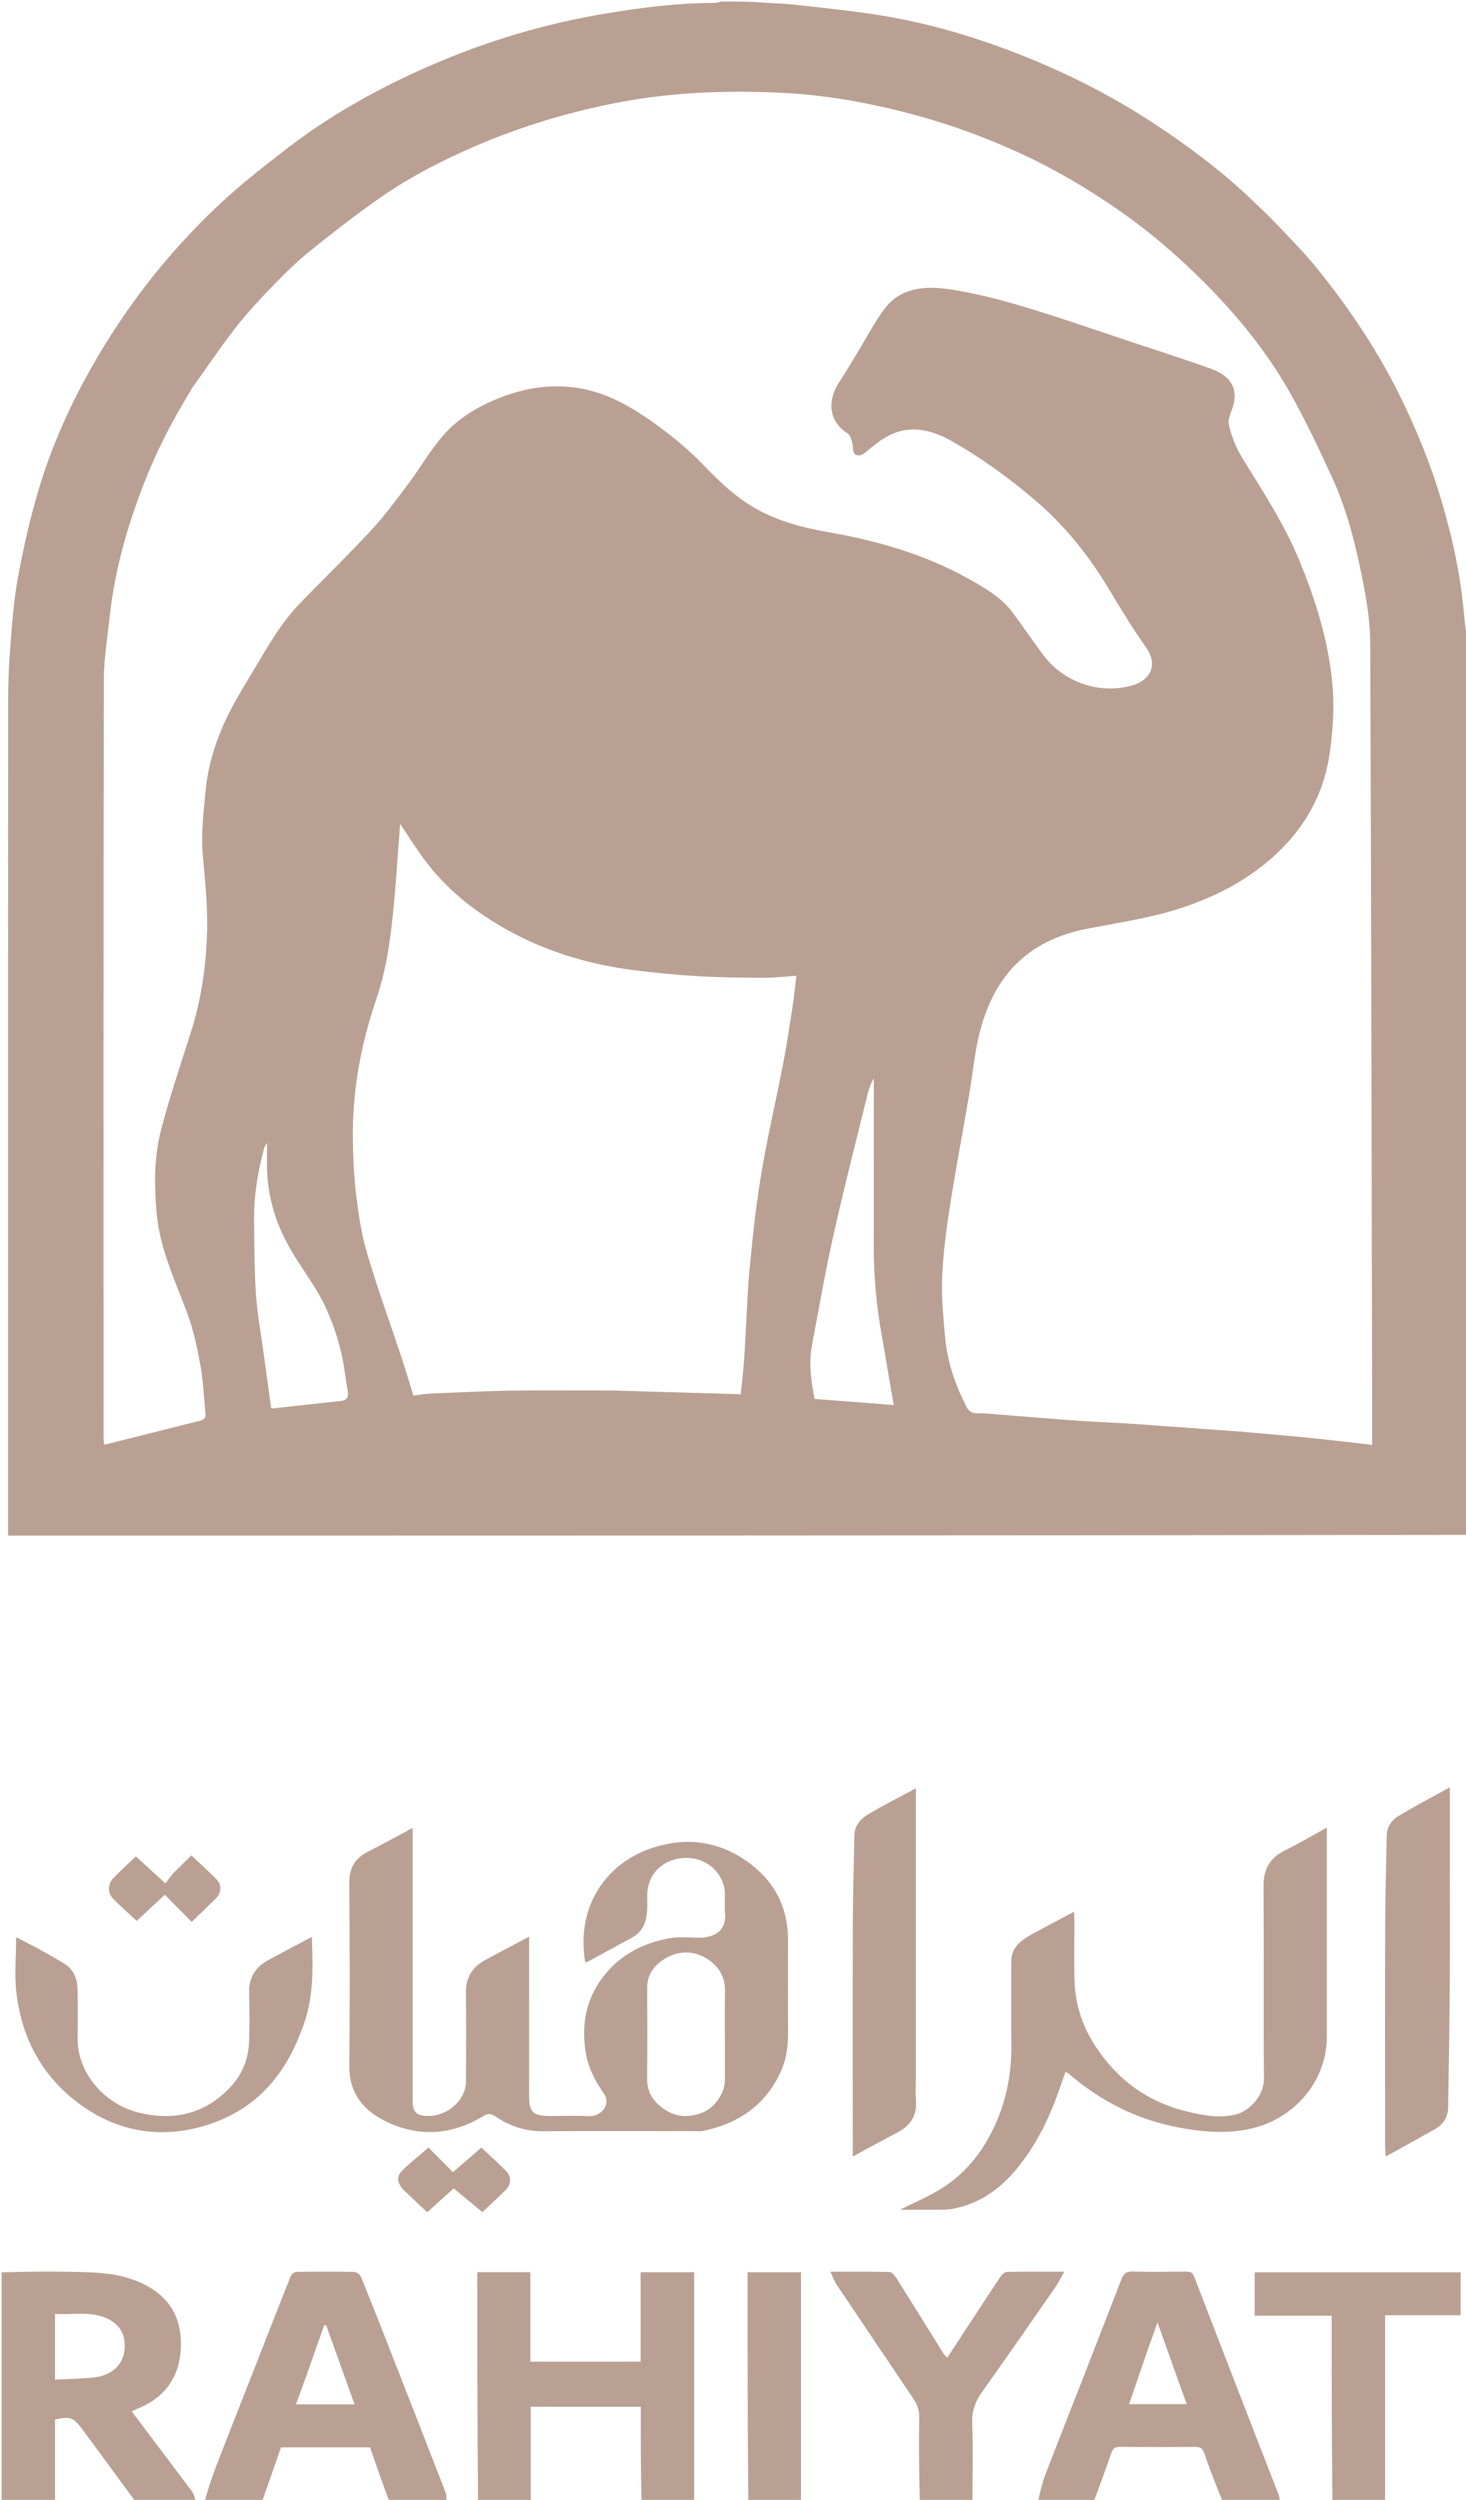 <svg width="78" height="133" viewBox="0 0 78 133" fill="none" xmlns="http://www.w3.org/2000/svg">
<g clip-path="url(#clip0_163_9440)">
<path d="M38.397 0.08C38.973 0.08 39.549 0.08 40.187 0.108C40.917 0.171 41.59 0.174 42.254 0.247C43.773 0.414 45.297 0.57 46.804 0.81C49.824 1.292 52.705 2.218 55.484 3.405C57.565 4.294 59.55 5.354 61.425 6.589C63.195 7.755 64.883 9.012 66.411 10.449C66.995 10.998 67.573 11.554 68.124 12.133C68.813 12.857 69.511 13.579 70.134 14.352C71.878 16.518 73.398 18.812 74.596 21.291C75.421 22.996 76.128 24.738 76.666 26.539C77.292 28.634 77.748 30.758 77.918 32.931C77.951 33.347 78.029 33.76 78.085 34.175C78.085 49.991 78.085 65.807 78.045 81.66C52.158 81.698 26.311 81.698 0.43 81.698C0.43 81.447 0.43 81.261 0.43 81.076C0.43 66.603 0.428 52.131 0.434 37.658C0.434 36.684 0.449 35.708 0.524 34.737C0.631 33.375 0.714 32.003 0.965 30.662C1.281 28.972 1.666 27.284 2.183 25.639C3.038 22.92 4.302 20.357 5.851 17.913C7.445 15.398 9.332 13.092 11.522 11.016C12.698 9.9 13.991 8.884 15.287 7.887C17.622 6.092 20.204 4.657 22.946 3.468C25.932 2.173 29.038 1.243 32.283 0.71C34.176 0.398 36.073 0.156 37.999 0.157C38.132 0.157 38.264 0.107 38.397 0.08ZM10.168 20.721C10.158 20.746 10.15 20.772 10.136 20.795C9.168 22.375 8.323 24.01 7.659 25.721C6.783 27.981 6.117 30.291 5.851 32.688C5.721 33.863 5.526 35.04 5.524 36.217C5.501 49.618 5.509 63.02 5.51 76.422C5.51 76.562 5.523 76.702 5.529 76.827C5.586 76.843 5.602 76.853 5.614 76.85C7.295 76.427 8.976 76.001 10.658 75.581C10.88 75.525 10.954 75.403 10.934 75.203C10.846 74.344 10.815 73.477 10.661 72.629C10.492 71.694 10.293 70.749 9.96 69.856C9.307 68.108 8.499 66.416 8.332 64.531C8.199 63.033 8.197 61.54 8.576 60.087C9.028 58.354 9.606 56.649 10.151 54.938C10.681 53.276 10.94 51.573 11.01 49.848C11.068 48.423 10.931 47.004 10.797 45.581C10.688 44.41 10.828 43.211 10.944 42.032C11.071 40.747 11.448 39.501 11.999 38.322C12.44 37.378 13.001 36.48 13.541 35.578C14.261 34.376 14.947 33.147 15.944 32.114C17.205 30.808 18.517 29.543 19.748 28.213C20.469 27.434 21.096 26.576 21.731 25.731C22.372 24.875 22.901 23.938 23.608 23.135C24.371 22.268 25.385 21.649 26.498 21.2C28.548 20.372 30.619 20.3 32.64 21.218C33.512 21.614 34.324 22.154 35.088 22.717C35.904 23.318 36.687 23.976 37.383 24.695C38.158 25.495 38.94 26.271 39.903 26.875C41.165 27.667 42.581 28.049 44.059 28.309C46.68 28.769 49.209 29.496 51.516 30.784C52.406 31.28 53.297 31.793 53.902 32.617C54.448 33.359 54.963 34.121 55.516 34.858C56.573 36.266 58.421 36.938 60.15 36.492C61.28 36.2 61.6 35.327 60.991 34.461C60.306 33.488 59.677 32.477 59.071 31.457C57.987 29.634 56.69 27.98 55.025 26.57C53.66 25.415 52.221 24.366 50.651 23.474C49.975 23.089 49.234 22.812 48.438 22.855C47.532 22.903 46.831 23.399 46.183 23.959C46.035 24.086 45.811 24.255 45.652 24.231C45.335 24.183 45.403 23.878 45.36 23.644C45.321 23.435 45.256 23.154 45.096 23.054C44.025 22.383 44.053 21.231 44.644 20.339C44.964 19.857 45.256 19.359 45.558 18.866C46.066 18.038 46.503 17.164 47.094 16.391C47.93 15.297 49.236 15.198 50.502 15.389C51.824 15.589 53.134 15.918 54.412 16.3C56.382 16.89 58.322 17.571 60.272 18.218C61.675 18.683 63.085 19.13 64.472 19.635C65.391 19.97 65.904 20.596 65.606 21.61C65.509 21.941 65.311 22.304 65.384 22.605C65.527 23.201 65.751 23.804 66.076 24.332C67.179 26.126 68.34 27.886 69.139 29.831C70.052 32.057 70.749 34.334 70.916 36.715C70.993 37.81 70.904 38.93 70.755 40.023C70.446 42.283 69.365 44.192 67.558 45.744C66.227 46.887 64.69 47.684 63.004 48.257C61.331 48.824 59.583 49.075 57.848 49.409C54.546 50.046 52.818 52.074 52.099 55.04C51.846 56.082 51.751 57.157 51.57 58.215C51.223 60.24 50.838 62.259 50.523 64.288C50.331 65.52 50.176 66.764 50.126 68.007C50.084 69.04 50.195 70.082 50.282 71.117C50.393 72.425 50.817 73.658 51.421 74.84C51.547 75.084 51.714 75.195 52.019 75.193C52.459 75.189 52.9 75.238 53.34 75.272C54.671 75.375 56.002 75.49 57.334 75.584C58.314 75.653 59.297 75.687 60.277 75.753C61.739 75.851 63.198 75.963 64.659 76.069C65.085 76.1 65.511 76.123 65.937 76.16C67.096 76.261 68.255 76.363 69.414 76.472C70.077 76.535 70.739 76.611 71.401 76.685C71.918 76.742 72.434 76.805 73.006 76.872C73.006 76.075 73.007 75.315 73.006 74.554C72.978 61.116 72.956 47.679 72.905 34.241C72.901 33.199 72.75 32.146 72.551 31.118C72.17 29.151 71.705 27.193 70.853 25.35C70.111 23.744 69.359 22.134 68.465 20.6C67.309 18.616 65.841 16.814 64.201 15.153C62.701 13.634 61.072 12.237 59.278 11.012C57.704 9.937 56.056 8.972 54.311 8.169C52.569 7.366 50.766 6.692 48.895 6.175C46.435 5.495 43.929 5.035 41.377 4.926C38.541 4.805 35.711 4.912 32.905 5.451C30.279 5.956 27.753 6.715 25.324 7.758C23.54 8.524 21.819 9.411 20.243 10.506C18.968 11.392 17.745 12.347 16.54 13.315C15.85 13.869 15.215 14.489 14.604 15.119C13.898 15.846 13.198 16.586 12.58 17.378C11.745 18.447 10.991 19.571 10.168 20.721ZM32.586 73.978C34.859 74.044 37.132 74.11 39.413 74.175C39.477 73.514 39.555 72.881 39.597 72.246C39.668 71.156 39.714 70.065 39.776 68.975C39.8 68.537 39.826 68.098 39.869 67.662C39.975 66.592 40.071 65.522 40.21 64.456C40.347 63.406 40.506 62.358 40.704 61.317C41.004 59.742 41.362 58.178 41.666 56.604C41.864 55.576 42.017 54.54 42.177 53.507C42.255 53.003 42.301 52.495 42.37 51.916C41.74 51.956 41.189 52.022 40.638 52.02C39.481 52.014 38.322 52.004 37.167 51.937C36.035 51.872 34.903 51.762 33.779 51.622C31.379 51.322 29.111 50.647 27.016 49.488C25.367 48.576 23.923 47.446 22.788 46.005C22.196 45.254 21.704 44.435 21.29 43.827C21.149 45.569 21.049 47.519 20.814 49.455C20.663 50.698 20.433 51.955 20.027 53.143C19.192 55.582 18.741 58.06 18.775 60.613C18.788 61.61 18.831 62.612 18.954 63.601C19.082 64.636 19.235 65.68 19.532 66.681C20.087 68.553 20.758 70.396 21.373 72.253C21.589 72.905 21.784 73.563 21.998 74.249C22.313 74.209 22.578 74.155 22.844 74.144C24.313 74.083 25.781 74.008 27.25 73.985C28.999 73.957 30.75 73.978 32.586 73.978ZM47.261 73.068C47.145 72.389 47.033 71.709 46.912 71.031C46.632 69.469 46.486 67.896 46.489 66.312C46.492 65.106 46.489 63.901 46.49 62.695C46.49 62.093 46.492 61.49 46.492 60.887C46.492 59.711 46.492 58.535 46.492 57.36C46.343 57.629 46.237 57.901 46.168 58.18C45.555 60.678 44.913 63.171 44.352 65.679C43.912 67.645 43.567 69.629 43.197 71.608C43.018 72.561 43.164 73.503 43.339 74.426C44.768 74.536 46.149 74.643 47.555 74.751C47.456 74.203 47.36 73.671 47.261 73.068ZM17.177 69.236C17.042 69.002 16.914 68.765 16.771 68.535C16.246 67.69 15.654 66.875 15.201 65.997C14.554 64.746 14.213 63.405 14.205 62.003C14.203 61.631 14.205 61.259 14.205 60.792C14.12 60.955 14.068 61.022 14.048 61.096C13.722 62.337 13.504 63.592 13.519 64.872C13.534 66.195 13.529 67.519 13.617 68.838C13.688 69.893 13.883 70.941 14.025 71.992C14.157 72.962 14.293 73.933 14.428 74.904C14.453 74.913 14.48 74.934 14.504 74.931C15.715 74.8 16.926 74.668 18.137 74.534C18.458 74.499 18.555 74.318 18.507 74.037C18.446 73.684 18.387 73.331 18.34 72.977C18.167 71.693 17.77 70.469 17.177 69.236Z" fill="#B9A092"/>
<path d="M0.086 120.896C1.304 120.858 2.522 120.837 3.739 120.864C4.844 120.888 5.958 120.891 7.017 121.261C8.845 121.9 9.682 123.123 9.625 124.866C9.576 126.382 8.839 127.55 7.275 128.164C7.186 128.199 7.101 128.246 7.007 128.291C8.083 129.717 9.154 131.132 10.216 132.553C10.315 132.687 10.351 132.862 10.417 133.049C9.353 133.08 8.29 133.08 7.184 133.052C6.242 131.79 5.351 130.551 4.441 129.324C3.898 128.59 3.753 128.544 2.927 128.725C2.927 130.171 2.927 131.625 2.927 133.08C1.982 133.08 1.037 133.08 0.086 133.08C0.086 129.031 0.086 124.982 0.086 120.896ZM2.927 125.64C2.927 125.942 2.927 126.243 2.927 126.605C3.69 126.562 4.376 126.556 5.053 126.478C5.914 126.379 6.521 125.834 6.616 125.078C6.709 124.343 6.488 123.647 5.55 123.287C4.708 122.964 3.837 123.167 2.927 123.104C2.927 123.96 2.927 124.76 2.927 125.64Z" fill="#B9A092"/>
<path d="M25.437 133.08C25.396 129.025 25.396 124.97 25.396 120.886C26.35 120.886 27.259 120.886 28.218 120.886C28.218 122.464 28.218 124.038 28.218 125.647C30.189 125.647 32.113 125.647 34.085 125.647C34.085 124.063 34.085 122.49 34.085 120.887C35.043 120.887 35.953 120.887 36.933 120.887C36.933 124.928 36.933 128.967 36.933 133.043C36.013 133.08 35.093 133.08 34.132 133.043C34.092 131.352 34.092 129.698 34.092 128.043C32.108 128.043 30.195 128.043 28.238 128.043C28.238 129.74 28.238 131.41 28.238 133.08C27.317 133.08 26.397 133.08 25.437 133.08Z" fill="#B9A092"/>
<path d="M55.227 133.08C55.336 132.587 55.456 132.083 55.641 131.601C56.309 129.857 57.001 128.12 57.68 126.379C58.349 124.664 59.014 122.947 59.679 121.229C59.781 120.965 59.938 120.84 60.272 120.849C61.218 120.875 62.165 120.864 63.111 120.854C63.348 120.851 63.46 120.922 63.542 121.136C64.599 123.889 65.666 126.639 66.732 129.388C67.161 130.496 67.597 131.601 68.026 132.708C68.064 132.806 68.076 132.913 68.1 133.048C67.094 133.08 66.088 133.08 65.039 133.05C64.685 132.182 64.359 131.35 64.07 130.506C63.983 130.254 63.858 130.179 63.589 130.181C62.256 130.191 60.923 130.191 59.59 130.181C59.335 130.179 59.216 130.253 59.136 130.487C58.838 131.356 58.514 132.217 58.2 133.08C57.222 133.08 56.244 133.08 55.227 133.08ZM61.084 124.959C60.75 125.933 60.416 126.908 60.074 127.906C61.119 127.906 62.098 127.906 63.138 127.906C62.623 126.463 62.123 125.062 61.585 123.554C61.403 124.076 61.259 124.489 61.084 124.959Z" fill="#B9A092"/>
<path d="M10.889 133.08C11.057 132.477 11.247 131.868 11.477 131.272C12.135 129.565 12.809 127.865 13.476 126.162C14.138 124.471 14.796 122.779 15.47 121.093C15.51 120.993 15.672 120.87 15.78 120.869C16.798 120.852 17.817 120.849 18.835 120.871C18.965 120.873 19.16 121.017 19.208 121.137C19.763 122.497 20.298 123.865 20.833 125.233C21.792 127.682 22.75 130.131 23.701 132.583C23.753 132.715 23.743 132.869 23.762 133.046C22.756 133.08 21.75 133.08 20.703 133.049C20.337 132.079 20.012 131.14 19.688 130.205C18.081 130.205 16.512 130.205 14.95 130.205C14.611 131.177 14.279 132.128 13.948 133.08C12.941 133.08 11.935 133.08 10.889 133.08ZM16.433 126.027C16.208 126.648 15.983 127.269 15.748 127.917C16.811 127.917 17.811 127.917 18.864 127.917C18.353 126.491 17.852 125.096 17.352 123.701C17.317 123.707 17.283 123.713 17.248 123.718C16.98 124.467 16.712 125.215 16.433 126.027Z" fill="#B9A092"/>
<path d="M48.94 133.08C48.9 131.594 48.887 130.106 48.909 128.62C48.914 128.255 48.82 127.946 48.619 127.649C47.245 125.609 45.869 123.57 44.501 121.526C44.379 121.344 44.308 121.133 44.178 120.86C45.296 120.86 46.311 120.848 47.324 120.875C47.452 120.878 47.609 121.064 47.693 121.197C48.535 122.533 49.364 123.876 50.199 125.215C50.241 125.282 50.307 125.336 50.401 125.438C50.899 124.676 51.38 123.938 51.863 123.201C52.329 122.49 52.792 121.776 53.271 121.072C53.335 120.977 53.478 120.87 53.587 120.868C54.561 120.853 55.535 120.859 56.624 120.859C56.449 121.168 56.331 121.425 56.17 121.657C54.881 123.512 53.596 125.37 52.283 127.211C51.908 127.736 51.7 128.254 51.725 128.907C51.778 130.271 51.741 131.639 51.741 133.043C50.821 133.08 49.901 133.08 48.94 133.08Z" fill="#B9A092"/>
<path d="M70.895 133.08C70.854 129.802 70.854 126.524 70.854 123.201C69.47 123.201 68.13 123.201 66.756 123.201C66.756 122.414 66.756 121.671 66.756 120.893C70.396 120.893 74.041 120.893 77.714 120.893C77.714 121.646 77.714 122.388 77.714 123.176C76.389 123.176 75.078 123.176 73.695 123.176C73.695 126.482 73.695 129.744 73.695 133.043C72.775 133.08 71.855 133.08 70.895 133.08Z" fill="#B9A092"/>
<path d="M39.816 133.08C39.775 129.025 39.775 124.971 39.775 120.887C40.727 120.887 41.637 120.887 42.617 120.887C42.617 124.929 42.617 128.967 42.617 133.043C41.696 133.08 40.776 133.08 39.816 133.08Z" fill="#B9A092"/>
<path d="M41.927 106.947C41.914 108.036 42.026 109.092 41.589 110.105C40.815 111.9 39.397 112.962 37.395 113.372C37.271 113.397 37.138 113.38 37.008 113.38C34.311 113.38 31.614 113.366 28.917 113.387C27.96 113.394 27.117 113.114 26.373 112.606C26.079 112.405 25.922 112.457 25.677 112.603C24.019 113.594 22.28 113.714 20.537 112.867C19.302 112.266 18.574 111.322 18.587 109.931C18.616 106.688 18.612 103.445 18.584 100.202C18.578 99.443 18.831 98.897 19.549 98.53C20.329 98.131 21.096 97.709 21.954 97.251C21.954 97.494 21.954 97.661 21.954 97.828C21.954 102.477 21.954 107.127 21.954 111.777C21.954 112.378 22.182 112.586 22.828 112.575C23.869 112.558 24.793 111.693 24.794 110.727C24.797 109.159 24.809 107.591 24.789 106.024C24.779 105.26 25.086 104.681 25.786 104.296C26.54 103.882 27.306 103.485 28.152 103.035C28.152 103.274 28.152 103.427 28.152 103.581C28.152 106.234 28.152 108.887 28.153 111.54C28.153 112.372 28.371 112.575 29.257 112.576C29.945 112.576 30.636 112.548 31.322 112.584C31.967 112.617 32.557 111.976 32.121 111.364C31.632 110.677 31.266 109.934 31.146 109.095C30.939 107.655 31.189 106.324 32.119 105.133C32.993 104.013 34.197 103.374 35.626 103.116C36.124 103.026 36.655 103.083 37.171 103.089C38.05 103.1 38.667 102.679 38.575 101.787C38.54 101.442 38.578 101.091 38.568 100.743C38.541 99.744 37.711 98.847 36.511 98.846C35.398 98.845 34.496 99.597 34.44 100.727C34.424 101.035 34.457 101.345 34.433 101.652C34.387 102.239 34.217 102.771 33.615 103.093C32.839 103.508 32.071 103.935 31.298 104.355C31.252 104.38 31.191 104.381 31.136 104.393C30.577 101.064 32.673 98.476 35.877 98.043C37.37 97.841 38.742 98.257 39.933 99.167C41.351 100.249 41.948 101.652 41.93 103.329C41.917 104.521 41.927 105.714 41.927 106.947ZM38.57 108.756C38.57 107.819 38.557 106.881 38.574 105.944C38.585 105.319 38.371 104.814 37.865 104.39C37.245 103.871 36.385 103.695 35.574 104.102C34.903 104.439 34.431 104.969 34.435 105.759C34.443 107.366 34.448 108.973 34.431 110.58C34.425 111.151 34.62 111.608 35.063 112.001C35.734 112.596 36.484 112.728 37.334 112.412C38.024 112.155 38.567 111.377 38.569 110.645C38.571 110.042 38.57 109.439 38.57 108.756Z" fill="#B9A092"/>
<path d="M53.807 104.47C53.755 103.603 54.35 103.203 55.011 102.847C55.699 102.478 56.388 102.11 57.139 101.708C57.149 101.876 57.163 102.013 57.164 102.149C57.166 103.221 57.142 104.293 57.17 105.364C57.215 107.086 57.907 108.575 59.07 109.899C60.184 111.166 61.599 111.981 63.286 112.369C64.096 112.554 64.93 112.707 65.772 112.489C66.47 112.308 67.257 111.507 67.249 110.597C67.22 107.181 67.253 103.764 67.227 100.348C67.221 99.486 67.523 98.866 68.351 98.454C69.085 98.09 69.79 97.675 70.595 97.235C70.595 97.487 70.595 97.641 70.595 97.796C70.595 101.319 70.595 104.843 70.595 108.367C70.595 110.717 68.859 112.797 66.392 113.284C65.171 113.526 63.923 113.423 62.699 113.187C60.458 112.756 58.529 111.764 56.855 110.321C56.825 110.295 56.784 110.28 56.694 110.228C56.562 110.598 56.432 110.952 56.308 111.308C55.803 112.755 55.121 114.122 54.134 115.338C53.262 116.411 52.176 117.223 50.723 117.508C50.475 117.556 50.214 117.557 49.959 117.559C49.245 117.565 48.531 117.561 47.887 117.561C48.608 117.197 49.41 116.865 50.126 116.413C51.09 115.803 51.85 114.988 52.427 114.033C53.431 112.373 53.842 110.584 53.812 108.688C53.789 107.295 53.807 105.901 53.807 104.47Z" fill="#B9A092"/>
<path d="M77.14 98.504C77.14 100.875 77.151 103.206 77.136 105.537C77.123 107.731 77.088 109.924 77.049 112.117C77.04 112.606 76.815 113.014 76.35 113.275C75.503 113.751 74.651 114.22 73.725 114.735C73.712 114.499 73.697 114.36 73.697 114.221C73.696 110.256 73.688 106.29 73.7 102.324C73.704 100.774 73.756 99.224 73.781 97.674C73.788 97.221 74.018 96.854 74.389 96.628C75.252 96.102 76.156 95.633 77.14 95.087C77.14 96.285 77.14 97.374 77.14 98.504Z" fill="#B9A092"/>
<path d="M48.729 110.565C48.729 110.994 48.705 111.384 48.734 111.771C48.792 112.529 48.467 113.073 47.764 113.442C46.99 113.849 46.225 114.269 45.372 114.729C45.372 114.486 45.372 114.344 45.372 114.201C45.372 110.221 45.364 106.241 45.376 102.261C45.38 100.724 45.431 99.187 45.457 97.65C45.466 97.127 45.784 96.761 46.214 96.51C47.038 96.026 47.896 95.593 48.729 95.144C48.729 100.283 48.729 105.404 48.729 110.565Z" fill="#B9A092"/>
<path d="M16.041 108.019C15.174 110.378 13.65 112.188 11.127 113.019C8.779 113.793 6.478 113.497 4.447 112.09C2.3 110.602 1.186 108.523 0.879 106.083C0.755 105.097 0.859 104.087 0.859 103.063C1.241 103.262 1.661 103.471 2.072 103.696C2.524 103.944 2.974 104.196 3.411 104.466C3.931 104.786 4.114 105.285 4.127 105.832C4.147 106.716 4.133 107.6 4.132 108.484C4.13 110.285 5.543 111.966 7.446 112.412C9.313 112.85 10.916 112.431 12.205 111.095C12.859 110.418 13.212 109.587 13.25 108.674C13.287 107.791 13.275 106.905 13.253 106.022C13.233 105.257 13.551 104.679 14.251 104.295C15.005 103.881 15.77 103.484 16.591 103.048C16.655 104.769 16.705 106.411 16.041 108.019Z" fill="#B9A092"/>
<path d="M21.409 116.448C21.087 116.01 21.102 115.752 21.508 115.372C21.91 114.996 22.343 114.648 22.8 114.255C23.234 114.692 23.661 115.123 24.099 115.564C24.623 115.112 25.101 114.699 25.613 114.257C26.069 114.687 26.521 115.091 26.945 115.519C27.216 115.792 27.197 116.222 26.917 116.5C26.496 116.918 26.058 117.322 25.668 117.693C25.142 117.257 24.645 116.844 24.14 116.425C23.701 116.821 23.233 117.244 22.729 117.698C22.311 117.302 21.871 116.885 21.409 116.448Z" fill="#B9A092"/>
<path d="M9.192 99.689C9.528 99.358 9.842 99.047 10.183 98.71C10.658 99.16 11.099 99.561 11.518 99.98C11.807 100.27 11.791 100.696 11.495 100.992C11.085 101.402 10.662 101.802 10.199 102.249C9.707 101.751 9.251 101.291 8.769 100.804C8.247 101.291 7.775 101.73 7.274 102.197C6.859 101.809 6.407 101.42 6 100.994C5.712 100.693 5.741 100.212 6.038 99.909C6.434 99.505 6.854 99.123 7.23 98.765C7.736 99.229 8.212 99.664 8.802 100.203C8.946 100.01 9.058 99.859 9.192 99.689Z" fill="#B9A092"/>
</g>
<defs>
<clipPath id="clip0_163_9440">
<rect width="78" height="133" fill="white"/>
</clipPath>
</defs>
</svg>
